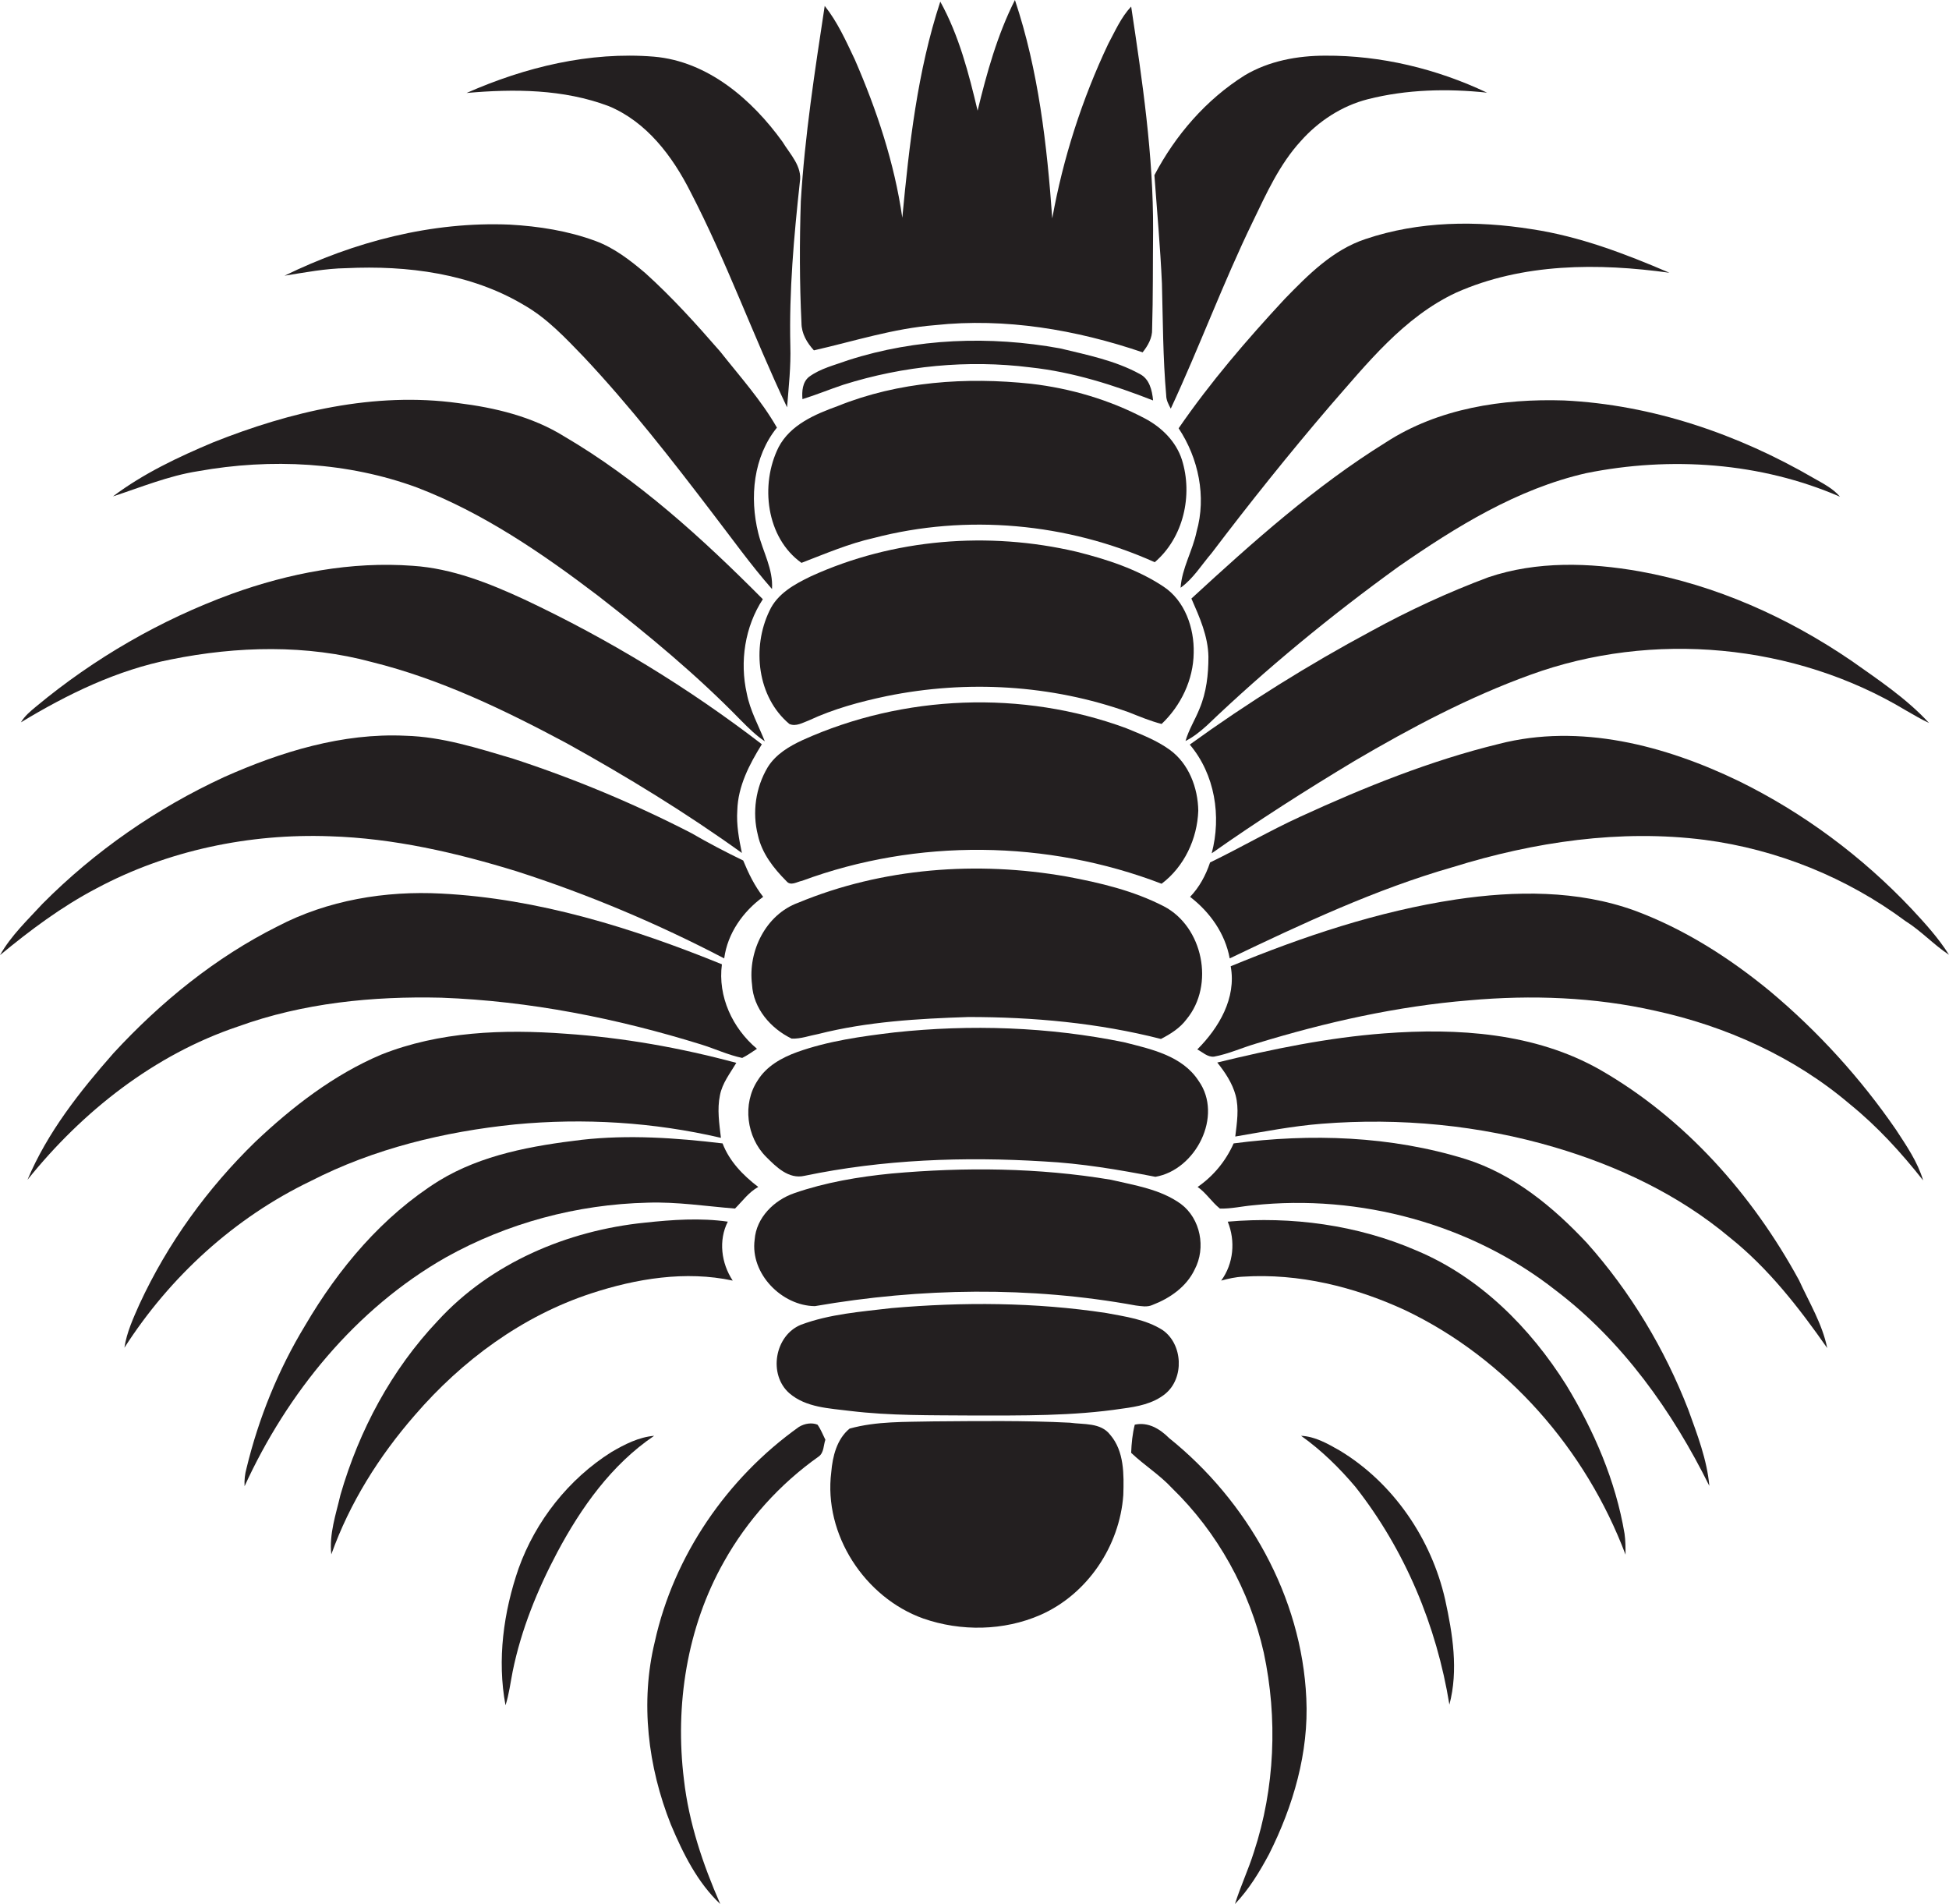 <?xml version="1.0" encoding="utf-8"?>
<!-- Generator: Adobe Illustrator 19.2.0, SVG Export Plug-In . SVG Version: 6.00 Build 0)  -->
<svg version="1.1" id="Layer_1" xmlns="http://www.w3.org/2000/svg" xmlns:xlink="http://www.w3.org/1999/xlink" x="0px" y="0px"
	 viewBox="0 0 595.3 581.6" enable-background="new 0 0 595.3 581.6" xml:space="preserve">
<g>
	<path fill="#231F20" d="M244.8,98.6c0,3.3,1.7,6.1,3.8,8.4c12.3-2.8,24.3-6.7,37-7.7c21.5-2.3,43.1,1.4,63.4,8.3
		c1.6-2,3-4.4,2.9-7.1c0.3-10,0.2-20,0.3-30.1c0.1-23-3.3-45.8-6.7-68.4c-3.1,3.3-4.9,7.5-7,11.4c-8,16.9-13.8,34.9-17.1,53.3
		C319.8,44.3,317.2,21.5,310,0c-5.4,10.7-8.6,22.3-11.4,33.8c-2.7-11.4-5.7-23-11.4-33.3c-7,21.3-9.5,43.8-11.6,66
		c-2.4-16.7-7.8-32.9-14.5-48.3c-2.7-5.7-5.3-11.5-9.2-16.4c-3,19.8-6.1,39.7-7.3,59.7C244.2,73.9,244.2,86.3,244.8,98.6z"/>
	<path fill="#231F20" d="M185.9,32.4c11.6,4.8,19.5,15.3,25,26.2c11.1,21.4,19.2,44.1,29.5,65.8c0.5-6.3,1.2-12.5,1-18.8
		c-0.4-16.7,1.1-33.4,2.9-50c0.8-4.8-3-8.5-5.3-12.3c-9.3-12.9-22.8-24.6-39.3-26c-19.6-1.6-39.3,3.2-57.2,11.1
		C157,27.1,172.1,27.2,185.9,32.4z"/>
	<path fill="#231F20" d="M356.2,120.7c0,1.5,0.7,2.8,1.4,4.1c8.8-18.9,16-38.5,25.1-57.2c4.1-8.5,8.1-17.4,14.6-24.5
		c5.4-6.1,12.6-10.8,20.5-12.8c11.8-3,24.3-3.3,36.4-2c-15.4-7.3-32.4-11.4-49.4-11.3c-8.5,0-17.2,1.6-24.6,6
		c-11.8,7.4-21.2,18.3-27.6,30.5c0.8,11,1.8,22,2.3,33.1C355.2,97.9,355.2,109.3,356.2,120.7z"/>
	<path fill="#231F20" d="M160.1,93.2c7,4,12.6,10,18.2,15.8c14.1,15,26.8,31.3,39.3,47.7c6,7.8,11.7,15.8,18.2,23.2
		c0.4-6.1-2.8-11.4-4.2-17.1c-2.7-10.9-1.5-23.3,5.7-32.2c-4.8-8.4-11.3-15.6-17.3-23.2c-7.3-8.4-14.7-16.6-22.9-24
		c-4.6-3.9-9.5-7.7-15.2-9.8c-8.4-3.1-17.3-4.5-26.2-5c-23.8-1-47.5,5.2-68.8,15.6c6.3-1,12.5-2.2,18.8-2.3
		C124.4,81,143.9,83.5,160.1,93.2z"/>
	<path fill="#231F20" d="M417.1,73c-10,3.3-17.5,10.9-24.7,18.3c-11.6,12.5-22.7,25.4-32.4,39.5c6.1,9.2,8.5,20.9,5.5,31.5
		c-1.2,5.9-4.5,11.2-4.9,17.2c3.9-2.8,6.4-7,9.5-10.6c11.6-15.3,23.6-30.3,36.1-44.9c11.3-12.9,22.5-27.1,38.5-34.6
		c20.4-9.1,43.5-9.1,65.2-6.1c-13.5-5.8-27.4-11.1-42-13.3C451,67.3,433.4,67.5,417.1,73z"/>
	<path fill="#231F20" d="M314.7,112.2c13,1.4,25.5,5.4,37.5,10.1c-0.3-3.1-1.1-6.6-4.1-8.1c-7.5-4.1-16-5.8-24.3-7.8
		c-21.4-3.9-43.9-3.1-64.7,3.6c-4.1,1.5-8.5,2.5-12,5.1c-2,1.6-2.2,4.4-2,6.8c4.2-1.3,8.3-3,12.5-4.4
		C276,111.7,295.6,109.8,314.7,112.2z"/>
	<path fill="#231F20" d="M237.8,136.6c-5.7,11.4-3.8,27.6,7,35.3c7.3-2.8,14.5-5.9,22.1-7.6c28.3-7.4,59.1-4.6,85.8,7.4
		c8.8-7.5,11.7-20.5,8.3-31.3c-1.8-5.6-6.2-9.9-11.3-12.6c-10.8-5.7-22.7-9.2-34.8-10.6c-19.8-2.1-40.4-0.7-59,6.8
		C249,126.5,241.4,129.7,237.8,136.6z"/>
	<path fill="#231F20" d="M127.4,148.9c20.1,7.7,38.1,20,55.2,33c15.3,11.9,30.3,24.3,43.8,38.2c2.2,2.2,4.5,4.5,7.2,6.3
		c-1.9-4.8-4.5-9.4-5.5-14.6c-2.2-9.7-0.6-20.4,4.9-28.8c-18.5-18.6-38.1-36.5-60.8-49.8c-9.7-6-21-8.7-32.3-10.1
		c-25.5-3.5-51.2,2.6-74.8,12c-10.7,4.5-21.3,9.5-30.6,16.5c8.6-2.8,17-6.3,26-7.7C82.8,139.9,106.2,141.1,127.4,148.9z"/>
	<path fill="#231F20" d="M423.3,135.1c-21.6,13.4-40.7,30.5-59.4,47.7c2.5,5.7,5.1,11.5,5.2,17.8c0,5.4-0.6,10.8-2.7,15.8
		c-1.3,3.3-3.3,6.4-4.3,9.9c2.4-1.2,4.5-2.9,6.5-4.7c18.3-17.5,37.9-33.6,58.5-48.5c17.6-12.2,36.3-23.8,57.4-28.6
		c25.8-5.2,53.3-3.3,77.5,7.2c-2.1-2.5-5.1-4-7.9-5.6c-23.2-13.5-49.4-22.5-76.4-23.8C459,121.7,439.3,124.7,423.3,135.1z"/>
	<path fill="#231F20" d="M241.1,221.1c2,0.9,4.1-0.4,6-1.1c7.5-3.5,15.6-5.7,23.7-7.4c24.5-5,50.3-3.5,73.9,4.9
		c3.3,1.3,6.6,2.7,10.1,3.6c5.9-5.6,9.7-13.5,9.8-21.7c0.2-7.6-2.7-16-9.3-20.3c-8-5.3-17.3-8.3-26.5-10.6
		c-26.9-6.3-55.9-4-81.1,7.5c-5,2.4-10.3,5.3-12.7,10.6C229.6,197.8,231.3,212.9,241.1,221.1z"/>
	<path fill="#231F20" d="M113.6,202.2c21,5.2,40.6,14.7,59.5,24.8c18.4,10.2,36.4,21.2,53.5,33.5c-0.9-4.3-1.7-8.6-1.4-13
		c0.2-7.4,3.7-14.1,7.5-20.2c-22.5-17.3-46.8-32.1-72.5-44.2c-10.8-5-22.1-9.5-34.1-10.3c-18.8-1.4-37.7,2.2-55.4,8.6
		C49.1,189.3,28.8,201,11,215.8c-1.7,1.4-3.5,2.9-4.6,4.8c14.2-8.6,29.4-16,45.8-19.2C72.5,197.3,93.7,196.8,113.6,202.2z"/>
	<path fill="#231F20" d="M454.6,176.3c-12.3,4.6-24.2,10.1-35.7,16.4c-19.2,10.3-37.8,21.9-55.5,34.7c7.7,9.1,9.7,21.9,6.7,33.2
		c14.2-10,28.8-19.3,43.6-28.2c17.2-10.1,34.9-19.5,53.7-26.3c37.3-13.6,80.8-9.6,114.8,10.9c2.3,1.3,4.6,2.7,7,3.8
		c-6.9-7.5-15.5-13.2-23.7-19c-19.5-13.3-41.4-23.1-64.7-27.3C485.5,171.8,469.4,171.3,454.6,176.3z"/>
	<path fill="#231F20" d="M231.5,255.1c1.2,5.5,4.8,10.1,8.7,14c1.3,1.6,3.2,0.2,4.8-0.1c35.1-13,74.9-12.5,109.8,0.9
		c6.9-5.2,10.9-13.7,11.2-22.3c-0.1-7-2.9-14.4-8.7-18.6c-4-2.9-8.7-4.7-13.3-6.6c-31.7-11.7-68-10.3-98.8,3.6
		c-4.1,1.9-8.2,4.3-10.7,8.3C230.8,240.5,229.7,248.1,231.5,255.1z"/>
	<path fill="#231F20" d="M100.8,255.4c19.4,0.6,38.5,5,57,10.7c21.8,7,43.1,16,63.4,26.6c1-7.6,5.7-14.3,11.9-18.8
		c-2.6-3.3-4.5-7.2-6.1-11.1c-5.4-2.6-10.7-5.4-15.9-8.4c-17.5-9-35.7-16.6-54.4-22.7c-10.8-3.2-21.6-6.7-32.9-7
		c-19.2-0.9-38,4.9-55.3,12.6C47.9,246.8,29,259.9,13,276c-4.6,5-9.6,9.7-13,15.7c9.2-7.6,18.8-14.8,29.5-20.4
		C51.2,259.7,76.2,254.5,100.8,255.4z"/>
	<path fill="#231F20" d="M443.8,264.8c24.8-7.7,51.1-11.6,76.9-8.3c22.1,2.9,43.4,11.5,61.3,24.8c4.8,3,8.6,7.2,13.3,10.3
		c-3.2-5.1-7.3-9.6-11.4-14c-15.1-16-33.1-29.4-52.9-39.1c-22.4-10.8-48.4-17.7-73.2-11.3c-20.9,5.1-41,13.2-60.6,22.2
		c-9.4,4.3-18.3,9.5-27.6,14c-1.3,3.9-3.3,7.6-6.1,10.5c6.1,4.7,10.7,11.2,12.1,18.8C397.8,282.1,420.1,271.6,443.8,264.8z"/>
	<path fill="#231F20" d="M355.5,276.8c-9.3-4.8-19.5-7.2-29.7-9.1c-27.3-4.8-56.2-2.7-82,8c-9.9,3.6-15.4,14.8-14.1,25
		c0.4,7.3,5.7,13.4,12.1,16.5c2.8,0.1,5.4-0.9,8.1-1.4c15-3.8,30.5-4.7,45.9-5.2c19.8,0,39.6,1.8,58.8,6.7c2.9-1.5,5.8-3.3,7.8-6
		C371.1,300.8,367.4,283,355.5,276.8z"/>
	<path fill="#231F20" d="M134.8,304.7c27,1,53.6,6.3,79.4,14.3c4.2,1.3,8.2,3.2,12.5,4.1c1.6-0.8,3-1.8,4.5-2.8
		c-7.5-6.3-12-16-10.7-25.8c-27.3-11.1-56.1-20.1-85.7-21.6c-17.1-0.9-34.7,2-50,10c-19,9.5-35.7,23.1-50.1,38.7
		c-10.3,11.7-20.2,24.2-26.3,38.7c16.8-20.9,38.7-38.2,64.3-46.8C92.6,306.3,113.8,304.2,134.8,304.7z"/>
	<path fill="#231F20" d="M540.6,302.7c-12.4-10.2-26.2-19-41.3-24.6c-17.4-6.3-36.5-6.1-54.6-3.4c-23.8,3.6-46.7,11.3-68.8,20.4
		c1.8,9.7-3.6,18.8-10.2,25.4c1.6,0.8,3.1,2.4,5.1,2.2c4.4-0.8,8.5-2.7,12.9-4c21.2-6.5,43-11.4,65.1-13.2c19-1.7,38.2-1,56.8,3.2
		c21.6,4.7,42.5,14.1,59.4,28.5c8.4,6.8,15.7,14.8,22.4,23.3c-1.7-5.7-5.1-10.6-8.3-15.5C568.3,329.3,555.3,315,540.6,302.7z"/>
	<path fill="#231F20" d="M366.1,330.1c-5-7.7-14.5-9.7-22.8-11.8c-23-4.7-46.8-5.5-70.1-3c-10,1.2-20.2,2.6-29.7,6
		c-4.7,1.7-9.4,4.3-12.1,8.7c-4.7,7.1-3.4,17.3,2.6,23.3c3.1,3.1,6.9,6.9,11.7,5.8c24-5,48.7-5.9,73.1-4.4
		c11.5,0.6,22.8,2.5,34.1,4.7C365.2,357.3,373.7,340.8,366.1,330.1z"/>
	<path fill="#231F20" d="M157.3,343.4c21-2,42.3-0.7,62.9,4.1c-0.5-4.3-1.2-8.7-0.3-13c0.7-3.7,3.1-6.7,5-9.9
		c-17.1-4.6-34.5-7.7-52.2-8.9c-18.9-1.4-38.5-0.7-56.3,6.4C102,328.2,89.3,338,78,348.7c-14.6,14.2-26.8,31-35.4,49.6
		c-1.9,4.3-3.9,8.6-4.6,13.3c13.9-21.7,33.6-39.7,56.9-50.9C114.2,350.8,135.7,345.6,157.3,343.4z"/>
	<path fill="#231F20" d="M488.7,326.7c-19.9-11.3-43.5-12.8-65.9-11.1c-17.3,1.3-34.2,4.8-51,8.9c2.4,3,4.6,6.3,5.6,10
		c1.1,4.1,0.4,8.4-0.1,12.6c8.8-1.5,17.5-3.2,26.4-3.9c23.9-1.9,48.2,0.4,71.2,7.2c19.3,5.7,37.9,14.5,53.4,27.5
		c11.8,9.4,21.2,21.5,29.8,33.8c-1.5-7.4-5.5-13.9-8.6-20.7C535.3,364.9,514.7,341.6,488.7,326.7z"/>
	<path fill="#231F20" d="M136.2,384c18.8-10.5,40.1-16.2,61.6-16.7c9-0.3,17.9,1.1,26.7,1.8c2.3-2.3,4.2-5,7.1-6.6
		c-4.6-3.5-8.8-7.8-10.9-13.3c-14.3-1.7-28.7-2.7-43-1.1c-15,1.8-30.5,4.5-43.6,12.5c-17.3,10.8-30.7,26.8-40.9,44.2
		c-8.2,13.5-14.2,28.3-17.9,43.6c-0.5,1.8-0.7,3.6-0.6,5.5C87.7,425.5,108.6,399.7,136.2,384z"/>
	<path fill="#231F20" d="M484.7,379.6c-10.3-11-22.4-21-37-25.6c-22.9-7.1-47.3-7.9-70.9-4.8c-2.4,5.4-6.2,10-11,13.3
		c2.6,1.8,4.3,4.6,6.8,6.6c3.4,0.1,6.7-0.7,10.1-1c32.6-3.5,66.7,5.7,92.5,26c20.4,15.5,35.6,36.9,46.9,59.7
		c-0.7-8-3.7-15.7-6.4-23.2C508.5,412,498,394.5,484.7,379.6z"/>
	<path fill="#231F20" d="M364.9,387.7c3.5-6.6,1.8-15.5-4.2-20c-6.2-4.5-14.1-5.7-21.4-7.4c-22.1-3.7-44.7-3.9-67-1.9
		c-10.1,1-20.2,2.7-29.7,6c-6.1,2.1-11.6,7.4-12.1,14.2c-1.4,10.4,8.3,20.2,18.4,20.3c32.3-5.6,65.7-6.1,98-0.2
		c1.7,0.2,3.5,0.6,5.2-0.2C357.3,396.5,362.4,393,364.9,387.7z"/>
	<path fill="#231F20" d="M223.8,391.1c-3.5-5.3-4.4-12.3-1.5-18c-8.4-1.2-16.9-0.6-25.3,0.3c-23.7,2.4-47.1,12.3-63.3,30
		c-14.1,14.9-24,33.4-29.7,53.1c-1.4,6-3.5,12-2.8,18.2c5.6-15.7,14.6-30,25.5-42.5c14.4-16.7,32.8-30.3,53.9-37.2
		C194.3,390.5,209.4,388,223.8,391.1z"/>
	<path fill="#231F20" d="M478.4,423c-11-17.5-26.4-33-45.8-41.1c-18-7.8-38.1-10.5-57.6-8.8c2.4,5.9,1.8,12.8-2,18
		c2.2-0.6,4.4-1.1,6.7-1.2c17-1.1,34,3.1,49.4,10.2c31.1,14.8,55.3,42.6,67.4,74.7c0-2.1,0-4.3-0.3-6.4
		C493.5,452.3,486.9,437,478.4,423z"/>
	<path fill="#231F20" d="M337.9,401c-21.7-3.3-43.8-3.4-65.6-1.5c-9.3,1.1-18.9,1.8-27.7,5.1c-8,3.3-10,15.2-3.5,20.9
		c5.1,4.4,12.2,4.6,18.5,5.4c12.3,1.5,24.8,1.3,37.2,1.4c15.3,0,30.8,0.2,46-2.1c4.6-0.6,9.4-1.5,13.1-4.5
		c5.9-4.8,5.4-15.2-0.8-19.5C349.9,402.9,343.7,402.1,337.9,401z"/>
	<path fill="#231F20" d="M326.8,434.5c-13.9-0.7-27.8-0.5-41.8-0.4c-8.5,0.2-17.2-0.1-25.5,2.2c-3.9,3.2-5.2,8.5-5.6,13.3
		c-2.4,19,10.2,38.3,28.1,44.7c11.5,4,24.6,3.8,35.8-1.1c14.3-6.3,24.2-21,25.3-36.6c0.2-6.3,0.3-13.4-4-18.4
		C336.2,434.4,331,435.1,326.8,434.5z"/>
	<path fill="#231F20" d="M244,435.8c-21.9,15.6-38.2,39.3-44,65.6c-4.5,18.5-2.1,38.2,4.9,55.8c3.7,8.8,8.1,17.7,15.1,24.3
		c-5.3-12.1-9.6-24.8-11.1-38c-2.8-22.7,0.9-46.5,12.2-66.5c7.1-12.7,17.1-23.8,29-32.2c1.6-1.2,1.4-3.4,2-5.1
		c-0.8-1.6-1.4-3.2-2.4-4.6C248,434.4,245.8,434.7,244,435.8z"/>
	<path fill="#231F20" d="M357.1,439.2c-2.8-2.8-6.4-5-10.5-4.1c-0.7,2.8-1,5.7-1.1,8.6c4,3.8,8.7,6.7,12.5,10.8
		c13.9,13.5,23.7,31.2,28,50.2c4.3,20.1,3.4,41.4-3,60.9c-1.7,5.4-4.1,10.5-5.8,15.9c4.3-4.5,7.5-9.8,10.4-15.2
		c7.4-14.7,12.2-31.1,11.4-47.6C397.6,487.6,381,458.4,357.1,439.2z"/>
	<path fill="#231F20" d="M186.7,443.5c-13,8.2-23.1,21-28.3,35.5c-4.6,13.3-6.6,27.9-4,41.8c1.1-3.4,1.5-6.9,2.2-10.4
		c2.6-12.7,7.5-24.8,13.6-36.3c7.3-13.7,16.6-26.8,29.6-35.6C195.1,438.9,190.8,441.1,186.7,443.5z"/>
	<path fill="#231F20" d="M409.2,443c-3.7-2.1-7.5-4.3-11.8-4.5c6.2,4.4,11.7,9.8,16.6,15.6c15.1,19.2,24.8,42.4,28.7,66.5
		c2.8-10.5,1-21.6-1.3-32.1C437.2,470,425.6,452.9,409.2,443z"/>
</g>
</svg>
